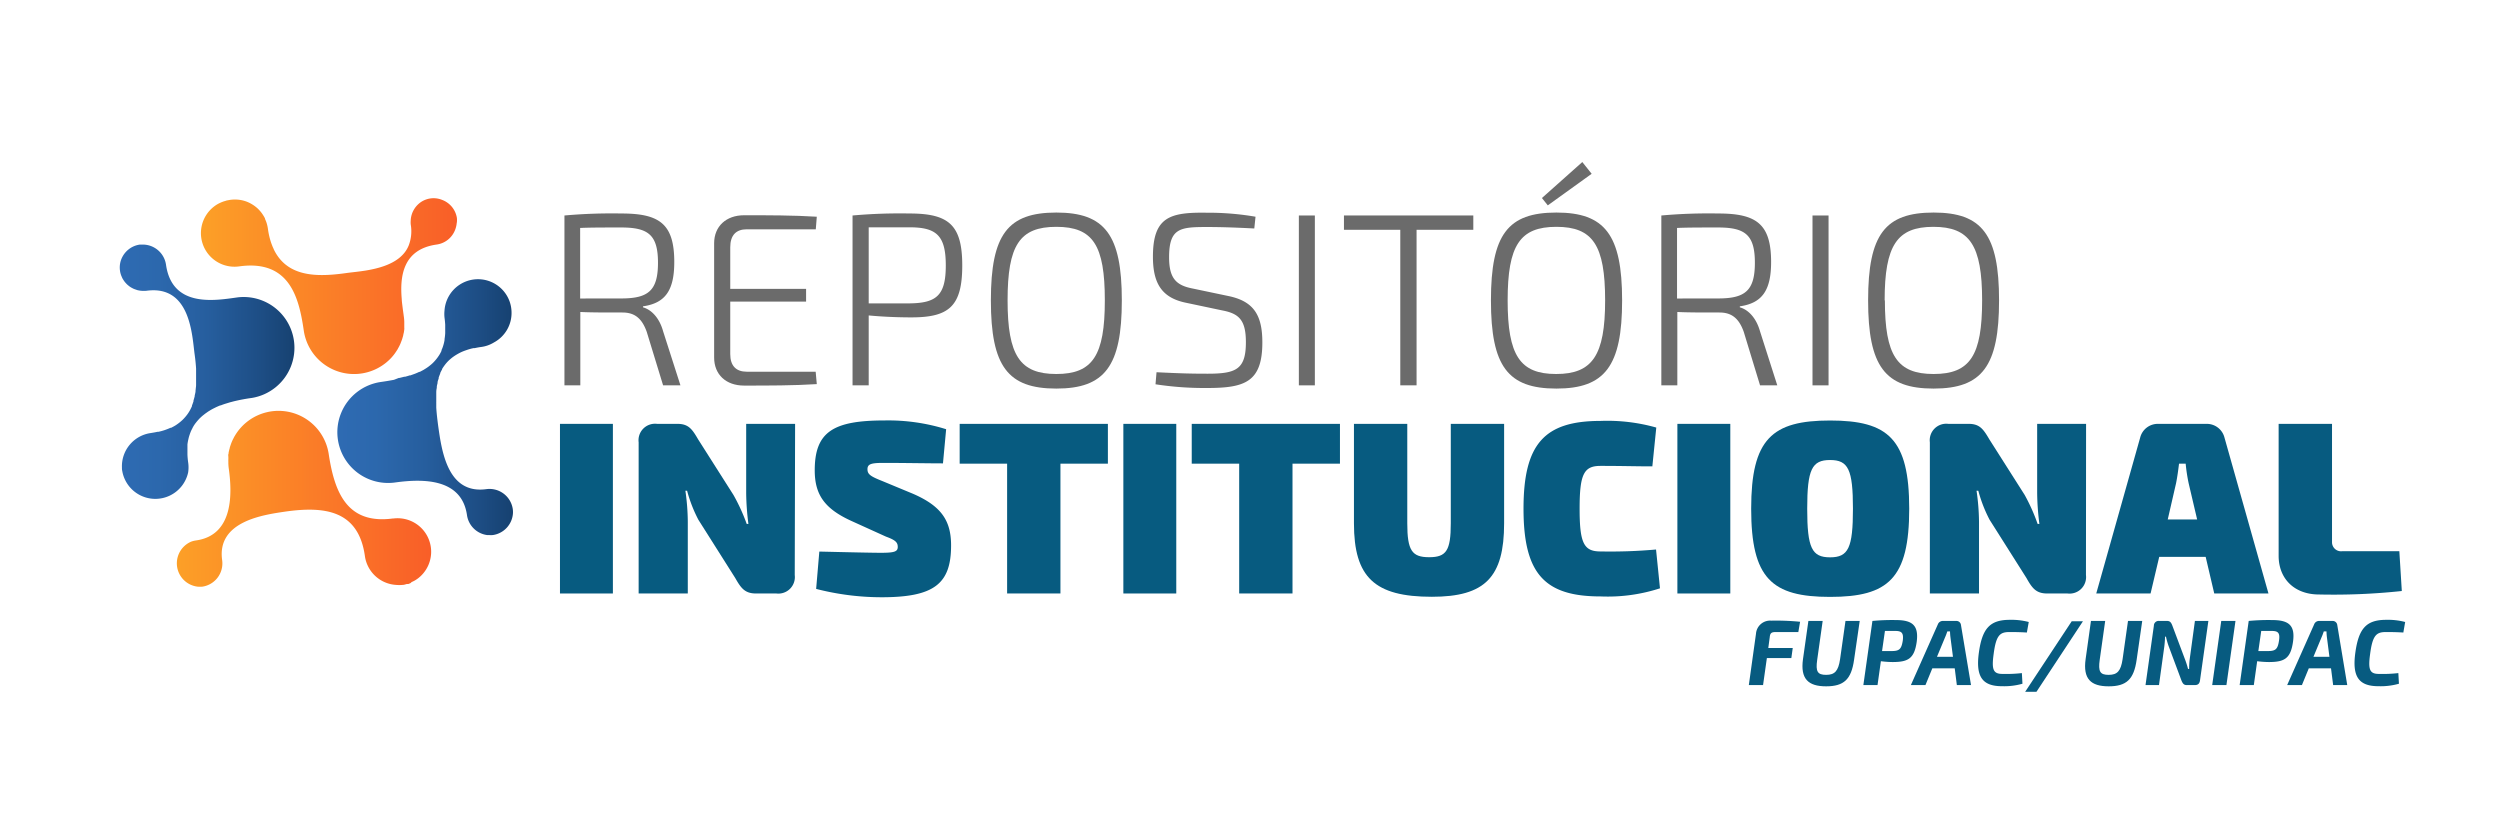<svg id="Camada_1" data-name="Camada 1" xmlns="http://www.w3.org/2000/svg" xmlns:xlink="http://www.w3.org/1999/xlink" viewBox="0 0 425.2 141.73"><defs><style>.cls-1{fill:#6b6b6b;}.cls-2{fill:#075b80;}.cls-3{fill:url(#Gradiente_sem_nome_10);}.cls-4{fill:url(#Gradiente_sem_nome_10-2);}.cls-5,.cls-6{fill-rule:evenodd;}.cls-5{fill:url(#Gradiente_sem_nome_6);}.cls-6{fill:url(#Gradiente_sem_nome_6-2);}</style><linearGradient id="Gradiente_sem_nome_10" x1="20.36" y1="63.36" x2="50.29" y2="63.36" gradientUnits="userSpaceOnUse"><stop offset="0" stop-color="#2e6bb3"/><stop offset="0.22" stop-color="#2c68ad"/><stop offset="0.5" stop-color="#265e9e"/><stop offset="0.81" stop-color="#1d4d84"/><stop offset="1" stop-color="#164170"/></linearGradient><linearGradient id="Gradiente_sem_nome_10-2" x1="57.32" y1="69.27" x2="87.25" y2="69.27" xlink:href="#Gradiente_sem_nome_10"/><linearGradient id="Gradiente_sem_nome_6" x1="29.87" y1="84.81" x2="73.42" y2="84.81" gradientUnits="userSpaceOnUse"><stop offset="0" stop-color="#fca027"/><stop offset="1" stop-color="#f95e28"/></linearGradient><linearGradient id="Gradiente_sem_nome_6-2" x1="34.18" y1="48.62" x2="77.72" y2="48.62" xlink:href="#Gradiente_sem_nome_6"/></defs><path class="cls-1" d="M112.78,65.54,110,56.45c-.84-2.38-2.13-3.3-4.14-3.3-3.1,0-5.49,0-7.16-.09V65.54H96V36.65a90.49,90.49,0,0,1,9.68-.34c6.49,0,9,1.76,9,8.25,0,4.86-1.55,7-5.32,7.54v.17c1.47.41,2.81,1.84,3.43,4.1l2.94,9.17Zm-7.11-14.78c4.6,0,6.24-1.34,6.24-6.07s-1.64-6-6.24-6c-2.85,0-5.28,0-7,.08v12Z"/><path class="cls-1" d="M138.92,65.33c-3.94.25-8.25.25-12.36.25-3.09,0-5.1-1.88-5.1-4.77V41.38c0-2.89,2.05-4.77,5.1-4.77,4.11,0,8.42,0,12.36.25L138.75,39H127c-1.8,0-2.8,1-2.8,3.06v7.07h12.9V51.3h-12.9v8.92c0,2,1,3,2.8,3h11.73Z"/><path class="cls-1" d="M163.66,45.15c0,7-2.3,8.83-8.66,8.83-2.85,0-5.45-.16-7.25-.33V65.54H145V36.65a90.4,90.4,0,0,1,9.67-.34C161.36,36.31,163.66,38.24,163.66,45.15Zm-9,6.45c4.61-.05,6.2-1.34,6.2-6.45s-1.59-6.49-6.2-6.49c-2.8,0-5.23,0-6.91,0V51.6Z"/><path class="cls-1" d="M190.8,51.09c0,11.18-2.89,15-11.14,15s-11.13-3.77-11.13-15,2.88-14.94,11.13-14.94S190.8,39.92,190.8,51.09Zm-19.43,0c0,9.38,2.1,12.52,8.29,12.52s8.25-3.14,8.25-12.52-2-12.51-8.25-12.51S171.37,41.71,171.37,51.09Z"/><path class="cls-1" d="M213.54,36.86l-.21,2c-2.47-.13-5.36-.25-8-.25-4.6,0-6.49.16-6.49,5.15,0,3.56,1.18,4.77,4,5.31l6,1.26c4.4.88,5.86,3.27,5.86,7.91,0,6.75-3,7.75-9.38,7.75a54.45,54.45,0,0,1-8.79-.63l.17-2.05c4.31.21,6.07.25,8.71.25,4.85,0,6.49-.75,6.49-5.36,0-3.77-1.18-4.86-4-5.4l-6.16-1.3c-4.14-.84-5.65-3.3-5.65-7.83,0-6.78,2.89-7.58,9.13-7.49A47.4,47.4,0,0,1,213.54,36.86Z"/><path class="cls-1" d="M220.91,65.54V36.65h2.72V65.54Z"/><path class="cls-1" d="M240.93,39.08V65.54h-2.77V39.08h-9.58V36.65h22v2.43Z"/><path class="cls-1" d="M275.89,51.09c0,11.18-2.93,15-11.18,15s-11.13-3.77-11.13-15,2.89-14.94,11.13-14.94S275.89,39.92,275.89,51.09Zm-19.47,0c0,9.38,2.1,12.52,8.25,12.52S273,60.47,273,51.09s-2.09-12.51-8.29-12.51S256.42,41.71,256.42,51.09Zm6.83-16.16-1-1.25,6.87-6.12,1.59,2Z"/><path class="cls-1" d="M299.35,65.54l-2.77-9.09c-.84-2.38-2.13-3.3-4.14-3.3-3.1,0-5.49,0-7.16-.09V65.54h-2.72V36.65a90.29,90.29,0,0,1,9.67-.34c6.49,0,9,1.76,9,8.25,0,4.86-1.55,7-5.32,7.54v.17c1.47.41,2.81,1.84,3.44,4.1l2.93,9.17Zm-7.12-14.78c4.6,0,6.24-1.34,6.24-6.07s-1.64-6-6.24-6c-2.85,0-5.28,0-7,.08v12Z"/><path class="cls-1" d="M308.27,65.54V36.65H311V65.54Z"/><path class="cls-1" d="M340,51.09c0,11.18-2.88,15-11.13,15s-11.14-3.77-11.14-15,2.89-14.94,11.14-14.94S340,39.92,340,51.09Zm-19.42,0c0,9.38,2.09,12.52,8.29,12.52s8.25-3.14,8.25-12.52S335,38.58,328.83,38.58,320.54,41.71,320.54,51.09Z"/><path class="cls-2" d="M95.24,100.94V72.09h9v28.85Z"/><path class="cls-2" d="M135.17,97.8a2.81,2.81,0,0,1-3.13,3.14h-3.47c-1.89,0-2.55-.92-3.52-2.63l-6.27-9.91a23.85,23.85,0,0,1-1.92-4.94h-.29a38.48,38.48,0,0,1,.41,5.27v12.21h-8.36V75.23a2.81,2.81,0,0,1,3.14-3.14h3.47c1.88,0,2.51.92,3.51,2.64l6,9.44A31.81,31.81,0,0,1,127,89.11h.29a43.8,43.8,0,0,1-.38-5.23l0-11.79h8.32Z"/><path class="cls-2" d="M160.92,73l-.54,5.81c-2.51,0-6.56-.08-10.16-.08-2.09,0-2.68.21-2.68,1.08s.55,1.22,2.51,2l5.23,2.17c4.81,2.09,6.48,4.56,6.48,8.78,0,6.48-2.8,8.82-11.79,8.82a44.66,44.66,0,0,1-11.16-1.42l.54-6.35c5,.12,9,.21,10.49.21,2.3,0,2.85-.21,2.85-1s-.42-1.17-2-1.75L145,88.69c-4.68-2.09-6.43-4.47-6.43-8.7,0-6.56,3.17-8.48,11.87-8.48A33.09,33.09,0,0,1,160.92,73Z"/><path class="cls-2" d="M180.36,78.86v22.08h-9.07V78.86h-8.07V72.09h25.21v6.77Z"/><path class="cls-2" d="M191.06,100.94V72.09h9v28.85Z"/><path class="cls-2" d="M219.83,78.86v22.08h-9.07V78.86h-8.07V72.09H227.9v6.77Z"/><path class="cls-2" d="M255.82,89c0,9.2-3.26,12.5-12.29,12.5-9.74,0-13.25-3.3-13.25-12.5V72.09h9.07V89c0,4.65.8,5.77,3.72,5.77s3.68-1.12,3.68-5.77V72.09h9.07Z"/><path class="cls-2" d="M281.7,72.72l-.67,6.6c-2.92,0-4.85-.08-8.82-.08-2.84,0-3.55,1.42-3.55,7.28s.71,7.27,3.55,7.27a87.21,87.21,0,0,0,9.45-.33l.67,6.6a28.75,28.75,0,0,1-10.12,1.38c-9.57,0-13.09-3.93-13.09-14.92s3.52-14.93,13.09-14.93A30.55,30.55,0,0,1,281.7,72.72Z"/><path class="cls-2" d="M285.29,100.94V72.09h9v28.85Z"/><path class="cls-2" d="M324.72,86.52c0,11.87-3.55,15-13.46,15s-13.42-3.13-13.42-15,3.55-15,13.42-15S324.72,74.64,324.72,86.52Zm-17.35,0c0,6.69.79,8.27,3.89,8.27s3.89-1.58,3.89-8.27-.8-8.28-3.89-8.28S307.37,79.83,307.37,86.52Z"/><path class="cls-2" d="M354.78,97.8a2.81,2.81,0,0,1-3.14,3.14h-3.47c-1.88,0-2.55-.92-3.51-2.63l-6.27-9.91a23.85,23.85,0,0,1-1.92-4.94h-.3a38.52,38.52,0,0,1,.42,5.27v12.21h-8.36V75.23a2.81,2.81,0,0,1,3.14-3.14h3.47c1.88,0,2.5.92,3.51,2.64l6,9.44a31.83,31.83,0,0,1,2.21,4.94h.3a43.8,43.8,0,0,1-.38-5.23l0-11.79h8.32Z"/><path class="cls-2" d="M367.24,94.71l-1.47,6.23h-9.24L364,74.43a3.09,3.09,0,0,1,3.05-2.34h8.24a3.1,3.1,0,0,1,3.05,2.34l7.48,26.51H376.6l-1.46-6.23Zm5-12.54a29.08,29.08,0,0,1-.5-3.31h-1.13c-.12,1-.29,2.26-.5,3.31l-1.42,6.18h5Z"/><path class="cls-2" d="M396.63,92.24a1.54,1.54,0,0,0,1.75,1.51h9.7l.42,6.77a109.35,109.35,0,0,1-14.09.59c-4.18,0-6.86-2.68-6.86-6.57V72.09h9.08Z"/><path class="cls-3" d="M40.46,50.57c-3.8.53-11.19,1.87-12.23-5.58a4,4,0,0,0-4.11-3.39v0l-.34,0a4,4,0,0,0-.78.19,4,4,0,0,0-2.5,2.7,3.93,3.93,0,0,0-.09,1.57h0a3.54,3.54,0,0,0,.18.73,1.45,1.45,0,0,0,.09.22,3.1,3.1,0,0,0,.21.45l.15.23a3.38,3.38,0,0,0,.27.36l.19.21a2.89,2.89,0,0,0,.32.29,2,2,0,0,0,.23.18,2.85,2.85,0,0,0,.37.23l.25.13a3.47,3.47,0,0,0,.45.17l.22.08a4.51,4.51,0,0,0,.72.12h0a5.49,5.49,0,0,0,.81,0c7.59-1.06,7.79,7.66,8.24,10.86.11.79.19,1.58.24,2.36,0,.29,0,.57,0,.86,0,0,0,.06,0,.09v1c0,.28,0,.55,0,.82a.66.66,0,0,0,0,.14l-.09.83a.13.13,0,0,0,0,.06c0,.26-.09.52-.14.78a.36.36,0,0,0,0,.1q-.09.39-.21.75a.57.57,0,0,1,0,.14c-.08.25-.16.48-.26.72l0,.11c-.11.24-.22.48-.35.71l0,0a6.42,6.42,0,0,1-.41.65l-.06.08a6.66,6.66,0,0,1-.49.59l-.1.11a5.85,5.85,0,0,1-.57.53l-.1.08a7.67,7.67,0,0,1-.69.5h0c-.24.15-.5.29-.78.43l-.11,0c-.28.13-.56.24-.87.35l-.17.06q-.45.15-1,.27l-.16,0c-.36.08-.74.15-1.13.21a5.7,5.7,0,0,0-4.92,5.86c0,.19,0,.38.05.58A5.71,5.71,0,0,0,32,80.35a5.82,5.82,0,0,0,0-1.72,12.62,12.62,0,0,1-.12-1.33c0-.13,0-.26,0-.4s0-.55,0-.82,0-.29,0-.43.06-.47.1-.69l.09-.4a6,6,0,0,1,.19-.64,3.4,3.4,0,0,1,.12-.34,4.57,4.57,0,0,1,.31-.67,2,2,0,0,1,.1-.21,5.24,5.24,0,0,1,.51-.78l.15-.19c.15-.18.3-.35.46-.52s.16-.15.24-.23a5.46,5.46,0,0,1,.45-.39l.29-.23L35.4,70l.31-.19c.18-.11.37-.22.57-.32l.28-.14c.28-.14.58-.27.89-.4l.1,0q.41-.17.84-.3l.36-.11c.2-.06.41-.13.63-.18l.41-.11a30.4,30.4,0,0,1,3.05-.57,8.64,8.64,0,0,0-2.38-17.11Z"/><path class="cls-4" d="M87.21,86.56a4,4,0,0,0-4.46-3.37c-6.67.93-7.63-6.55-8.24-10.87-.13-1-.25-2-.31-3,0-.26,0-.51,0-.77a.66.66,0,0,1,0-.14c0-.26,0-.51,0-.77v0c0-.26,0-.52,0-.78,0-.05,0-.09,0-.14q0-.37.09-.75a.5.5,0,0,1,0-.12c0-.24.08-.47.13-.7a.64.64,0,0,1,0-.07c0-.24.12-.48.19-.71l0-.15c.08-.23.16-.45.26-.67a1,1,0,0,1,0-.1c.1-.21.2-.41.32-.61a.59.59,0,0,1,0-.08c.13-.21.26-.41.41-.61l.09-.12a6.68,6.68,0,0,1,.49-.57l.06-.06c.17-.17.36-.33.55-.49l.1-.08c.21-.16.43-.31.67-.46l.15-.09c.24-.14.5-.28.78-.41l0,0c.27-.12.56-.23.86-.33l.17-.06c.31-.1.63-.19,1-.27l.21,0c.36-.08.73-.15,1.13-.2a5.53,5.53,0,0,0,2.14-.76A5.69,5.69,0,0,0,87,53a5.74,5.74,0,0,0-.32-1.71A5.71,5.71,0,0,0,75.6,52.84a5.66,5.66,0,0,0,0,1.16c.06.43.1.84.12,1.24,0,.06,0,.12,0,.17,0,.38,0,.73,0,1.08,0,.06,0,.13,0,.19a9.57,9.57,0,0,1-.11,1l0,.14a6.37,6.37,0,0,1-.21.91v0a5.34,5.34,0,0,1-.31.82l0,.12a6,6,0,0,1-.38.71l-.08.12a7.26,7.26,0,0,1-.46.63l-.07.08a6,6,0,0,1-.54.58h0a7.49,7.49,0,0,1-.61.51l-.1.08c-.21.15-.42.29-.64.42l-.12.08-.69.37-.1,0c-.24.12-.48.22-.73.32l0,0-.78.28-.13,0c-.25.09-.51.16-.77.23l-.15,0-.79.2-.12,0L67,64.6c-.74.14-1.47.26-2.18.36a8.63,8.63,0,1,0,2.38,17.1c4.56-.63,11.34-.81,12.23,5.59A4,4,0,0,0,82.82,91v0h.31a4.24,4.24,0,0,0,.71,0h0a4,4,0,0,0,3.4-3.66A3.57,3.57,0,0,0,87.21,86.56Z"/><path class="cls-5" d="M66.92,88.17c-7.82,1.09-10-4.31-11-10.87a8.63,8.63,0,0,0-16-3.14h0a2.75,2.75,0,0,0-.2.38,2,2,0,0,0-.11.2c-.11.23-.21.46-.3.7a1.27,1.27,0,0,0-.06.18,5.22,5.22,0,0,0-.18.56c0,.1-.05.19-.07.28s-.08.33-.11.49,0,.21-.05.31,0,.33,0,.5l0,.3a4.86,4.86,0,0,0,0,.54,2.43,2.43,0,0,0,0,.27,7.78,7.78,0,0,0,.07.82c.58,4.16.86,11.33-5.58,12.23a4,4,0,0,0-.78.19,4,4,0,0,0,1.07,7.67,5.4,5.4,0,0,0,.8,0,4,4,0,0,0,3.37-4.46C36.8,88.58,45,87.54,48.61,87c6.55-.91,12.36-.25,13.45,7.57a5.71,5.71,0,0,0,5.28,4.91,6.46,6.46,0,0,0,1.16,0c.23,0,.46-.09.68-.15l.19,0c.17,0,.32-.11.48-.17L70,99a5,5,0,0,0,.57-.28l0,0a6.61,6.61,0,0,0,.55-.37.1.1,0,0,1,0,0h0a5.7,5.7,0,0,0-4.3-10.15Z"/><path class="cls-6" d="M77.71,37.77a4.1,4.1,0,0,0,0-.7h0A3.94,3.94,0,0,0,75.2,34a3.85,3.85,0,0,0-2-.25h0a3.94,3.94,0,0,0-1.42.5l0,0a4,4,0,0,0-1.92,3.14v.06a3.7,3.7,0,0,0,0,.74,6.75,6.75,0,0,1-.34,3.54,5,5,0,0,1-1.07,1.64c-1.52,1.59-4,2.26-6.1,2.62-1.31.22-2.52.32-3.36.44-3.37.47-7.26.76-10-1.12-.18-.13-.36-.26-.54-.41a7.11,7.11,0,0,1-1.19-1.3,7.86,7.86,0,0,1-.75-1.31c0-.08-.07-.16-.1-.23-.13-.32-.26-.65-.37-1a13,13,0,0,1-.48-2.2,6,6,0,0,0-.28-1.13,2.52,2.52,0,0,0-.12-.29l-.09-.23,0-.06a5,5,0,0,0-.34-.59,5.2,5.2,0,0,0-.48-.65c-.15-.17-.29-.32-.45-.47a6.07,6.07,0,0,0-1.36-.93,5.3,5.3,0,0,0-1-.38A5.69,5.69,0,0,0,39.1,34l-.55.1-.18.06-.34.1-.21.08a2.52,2.52,0,0,0-.29.12l-.22.1-.16.08h0a5.71,5.71,0,0,0,3.51,10.67c8.65-1.21,10.2,5.42,11,10.87a8.64,8.64,0,0,0,14.92,4.64h0l0,0q.29-.32.54-.66l.16-.23.33-.5c.05-.1.1-.2.16-.3s.17-.32.25-.49.1-.22.14-.33.13-.33.19-.5a3.58,3.58,0,0,0,.11-.35,4.42,4.42,0,0,0,.14-.52c0-.12.06-.24.08-.36s.06-.36.08-.55,0-.23,0-.35,0-.41,0-.62v-.3a7.45,7.45,0,0,0-.08-.94c-.06-.48-.14-1-.21-1.57s-.11-.85-.14-1.29v-.08c-.33-3.82.14-8.48,5.95-9.29a3.94,3.94,0,0,0,3.16-2.59,4.26,4.26,0,0,0,.24-1.07S77.71,37.8,77.71,37.77Z"/><path class="cls-2" d="M302,107.5c-.71,0-.94.18-1,.86l-.25,1.85h4.16l-.24,1.71h-4.16l-.65,4.6h-2.42l1.22-8.75a2.41,2.41,0,0,1,2.61-2.21,41.63,41.63,0,0,1,4.89.19l-.3,1.75Z"/><path class="cls-2" d="M315.34,112.22c-.47,3.32-1.72,4.51-4.76,4.51s-4.39-1.27-3.93-4.61l.92-6.51H310l-.93,6.61c-.29,2,.05,2.56,1.52,2.56s2.07-.65,2.37-2.66l.92-6.51h2.42Z"/><path class="cls-2" d="M326,109.12c-.4,2.86-1.42,3.48-4.1,3.48a16.48,16.48,0,0,1-2-.14l-.57,4.06h-2.41l1.54-10.91a35.52,35.52,0,0,1,4-.15C325.29,105.46,326.34,106.4,326,109.12Zm-3.62-1.81-1.79,0-.49,3.42h1.64c1.3,0,1.66-.32,1.89-1.81C323.78,107.65,323.44,107.31,322.34,107.31Z"/><path class="cls-2" d="M328.65,113.67l-1.17,2.85H325l4.59-10.33a.9.9,0,0,1,.87-.58h2.28a.77.77,0,0,1,.78.68l1.71,10.23h-2.41l-.36-2.85Zm3.09-5.22a9.28,9.28,0,0,1-.08-1.06h-.46c-.11.32-.24.7-.38,1l-1.38,3.32h2.72Z"/><path class="cls-2" d="M345.05,105.79l-.32,1.79c-1-.06-1.71-.08-3-.08-1.58,0-2.23.56-2.64,3.66-.38,2.71-.1,3.46,1.49,3.46a23.64,23.64,0,0,0,3.3-.14l.1,1.81a11.43,11.43,0,0,1-3.48.42c-3.37,0-4.5-1.64-3.93-5.74s1.89-5.55,5.26-5.55A11.5,11.5,0,0,1,345.05,105.79Z"/><path class="cls-2" d="M344.44,117.66l7.92-12h1.91l-7.91,12Z"/><path class="cls-2" d="M363.4,112.22c-.47,3.32-1.72,4.51-4.76,4.51s-4.38-1.27-3.92-4.61l.91-6.51h2.42l-.93,6.61c-.28,2,.05,2.56,1.52,2.56s2.07-.65,2.37-2.66l.92-6.51h2.42Z"/><path class="cls-2" d="M374.18,115.7c-.08.57-.33.82-.9.82h-1.35c-.52,0-.69-.28-.9-.76l-2.17-5.82a12.33,12.33,0,0,1-.47-1.65h-.16a16.4,16.4,0,0,1-.13,1.71l-.9,6.52h-2.29l1.42-10.09a.81.81,0,0,1,.92-.82h1.33c.5,0,.69.28.88.76l2.11,5.63a14.82,14.82,0,0,1,.57,1.77h.19a12.6,12.6,0,0,1,.11-1.76l.87-6.4h2.29Z"/><path class="cls-2" d="M376.25,116.52l1.54-10.91h2.42l-1.54,10.91Z"/><path class="cls-2" d="M390,109.12c-.4,2.86-1.43,3.48-4.1,3.48a16.48,16.48,0,0,1-2-.14l-.57,4.06h-2.41l1.54-10.91a35.52,35.52,0,0,1,4-.15C389.32,105.46,390.37,106.4,390,109.12Zm-3.63-1.81-1.78,0-.49,3.42h1.64c1.3,0,1.66-.32,1.88-1.81C387.8,107.65,387.47,107.31,386.36,107.31Z"/><path class="cls-2" d="M392.68,113.67l-1.17,2.85H389l4.59-10.33a.89.89,0,0,1,.87-.58h2.28a.78.78,0,0,1,.78.68l1.7,10.23h-2.4l-.36-2.85Zm3.09-5.22a9.28,9.28,0,0,1-.08-1.06h-.46c-.11.32-.24.7-.38,1l-1.38,3.32h2.72Z"/><path class="cls-2" d="M409.07,105.79l-.31,1.79c-1-.06-1.71-.08-3-.08-1.58,0-2.23.56-2.64,3.66-.38,2.71-.1,3.46,1.48,3.46a23.72,23.72,0,0,0,3.31-.14l.1,1.81a11.43,11.43,0,0,1-3.48.42c-3.38,0-4.5-1.64-3.93-5.74s1.88-5.55,5.25-5.55A11.41,11.41,0,0,1,409.07,105.79Z"/></svg>